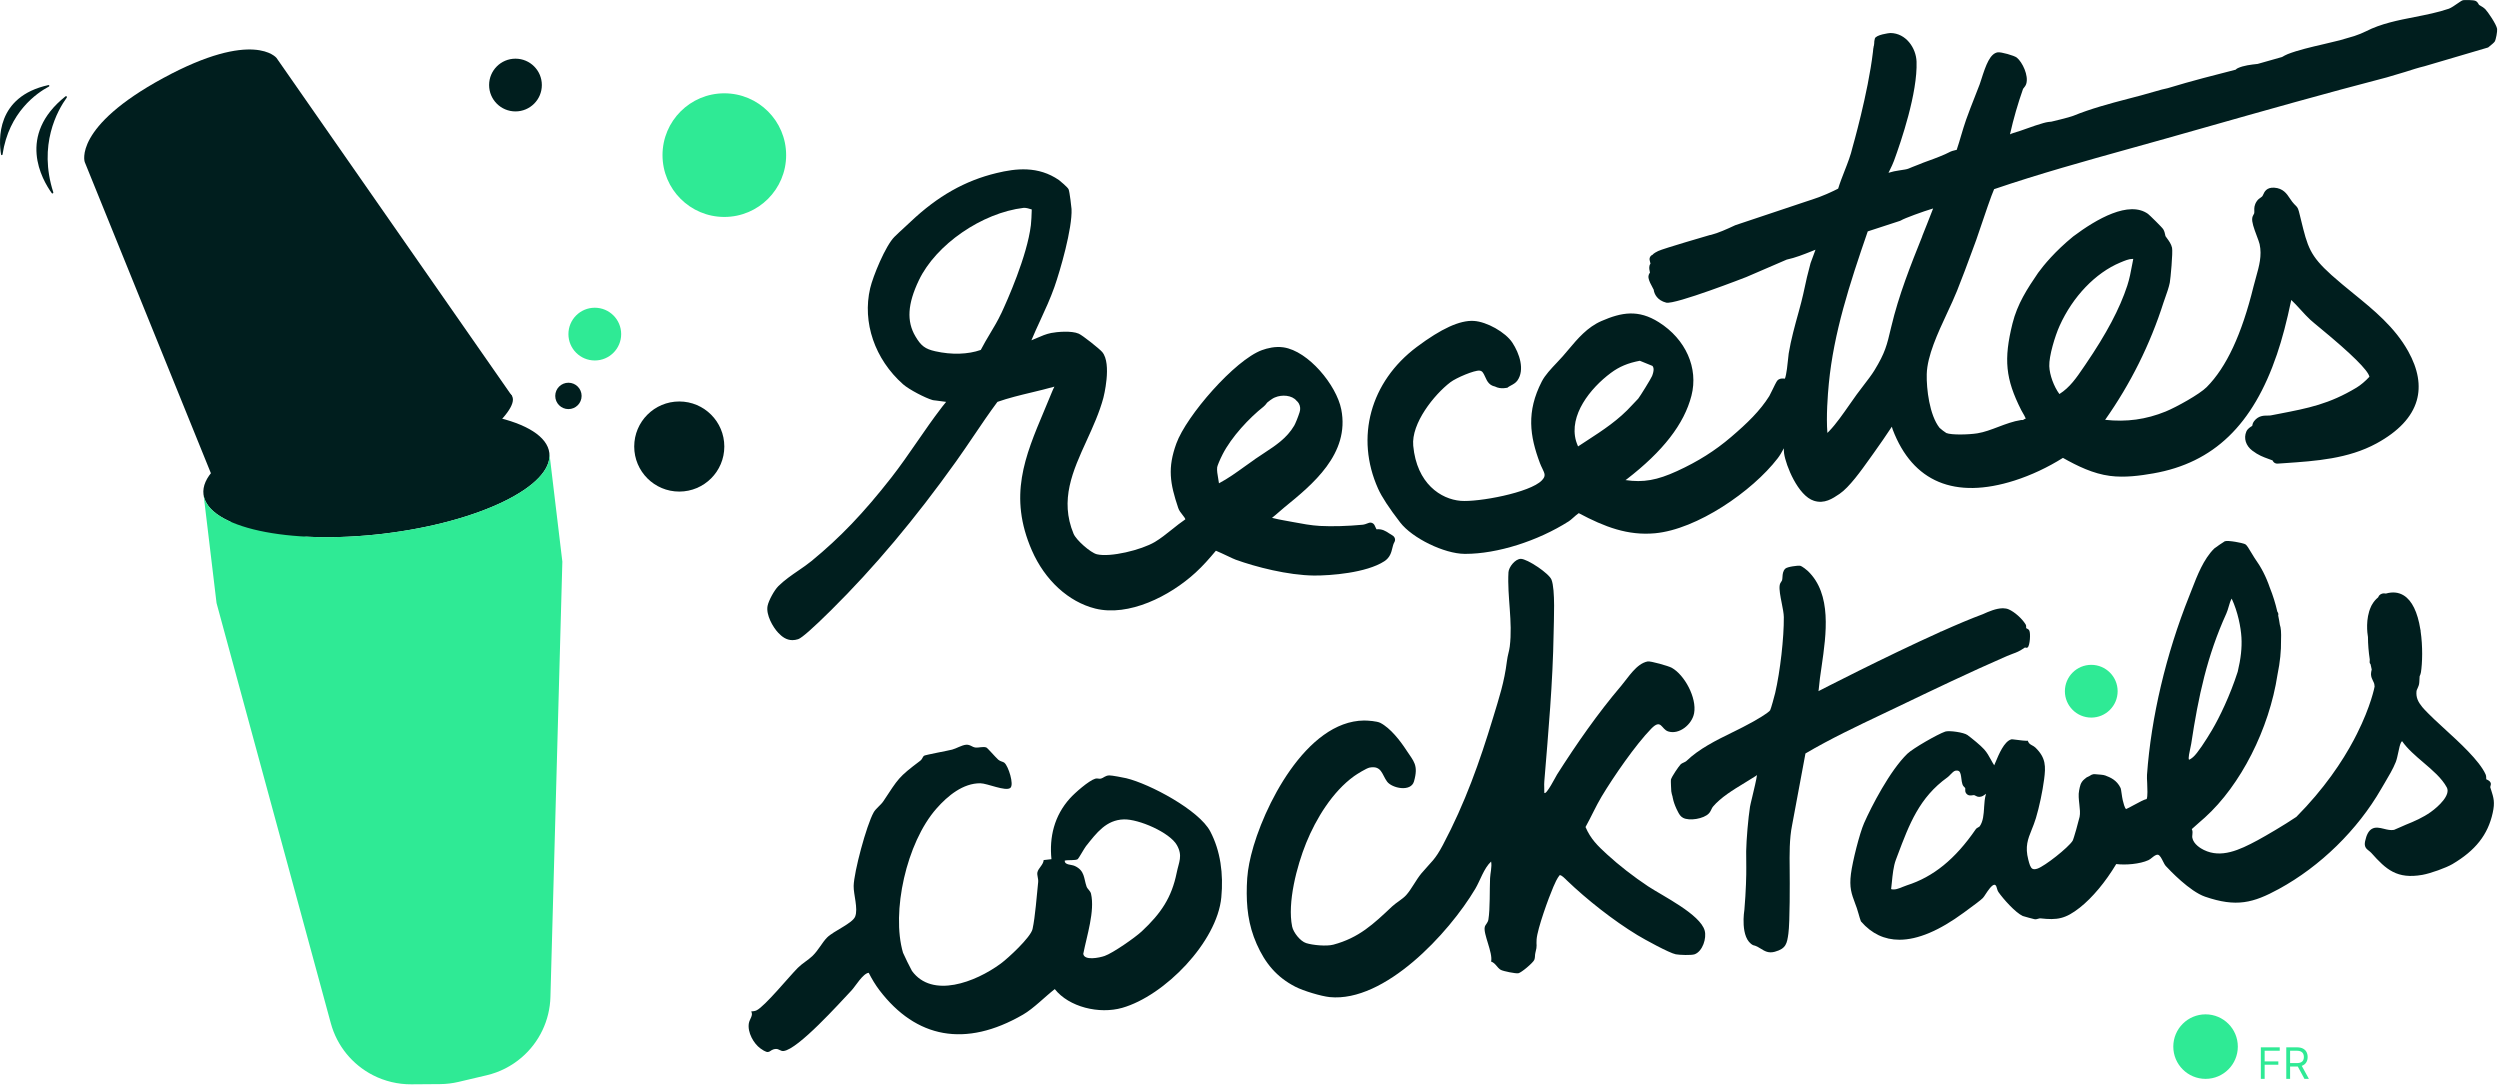 <?xml version="1.0" encoding="UTF-8"?>
<svg xmlns="http://www.w3.org/2000/svg" width="692" height="302" viewBox="0 0 692 302" fill="none">
  <path d="M385.471 148.229C385.091 148.019 384.771 147.809 384.471 147.609C383.541 146.989 382.571 146.359 381.001 146.509L380.501 145.429C380.211 144.799 379.481 144.499 378.841 144.749L378.731 144.789C378.191 144.999 377.631 145.209 377.151 145.249C373.151 145.629 368.751 145.759 365.381 145.579C362.911 145.449 360.271 144.949 357.941 144.509C356.961 144.319 356.021 144.139 355.161 143.999C354.441 143.879 353.191 143.619 352.091 143.339C352.791 142.799 353.441 142.229 354.081 141.669C354.561 141.239 355.051 140.819 355.551 140.409C363.211 134.179 373.701 125.649 371.261 113.319C369.931 106.599 362.141 97.159 355.281 96.15C353.021 95.809 350.791 96.379 349.331 96.909C341.831 99.62 328.381 115.099 325.611 122.769C323.171 129.509 323.811 133.719 326.141 140.629C326.381 141.339 326.851 141.929 327.311 142.509C327.721 143.029 328.071 143.489 328.101 143.749C326.821 144.619 325.581 145.609 324.371 146.579C322.831 147.809 321.241 149.079 319.661 150.019C315.921 152.239 307.301 154.329 303.601 153.419C301.861 152.989 297.881 149.489 297.161 147.739C293.281 138.389 296.931 130.389 300.801 121.919C302.531 118.119 304.321 114.199 305.421 110.099C305.441 110.009 307.841 100.729 305.101 97.449C304.351 96.549 299.681 92.84 298.591 92.359C296.611 91.48 292.531 91.859 290.971 92.169C289.561 92.449 288.271 93.01 287.031 93.549C286.511 93.779 286.001 93.999 285.491 94.199C286.281 92.299 287.141 90.419 287.991 88.589C289.351 85.639 290.751 82.589 291.861 79.449C293.451 74.929 296.851 63.209 296.601 57.859C296.591 57.55 296.091 53.089 295.781 52.389C295.501 51.769 293.161 49.88 293.141 49.859C287.351 45.859 281.151 46.62 275.851 47.9C267.121 49.999 259.571 54.269 252.081 61.349C251.521 61.879 250.911 62.439 250.291 63.009C249.361 63.869 248.391 64.749 247.601 65.54C245.081 68.029 241.631 76.499 240.861 79.79C238.651 89.24 242.141 99.43 249.971 106.369C251.621 107.829 256.161 110.179 258.111 110.729C258.271 110.779 258.431 110.799 259.101 110.869C260.311 111.009 261.221 111.129 261.891 111.239C261.511 111.669 261.171 112.119 260.851 112.529L260.571 112.899C258.241 115.929 256.031 119.129 253.891 122.229C251.591 125.559 249.211 129.009 246.691 132.229C238.981 142.069 232.591 148.749 224.631 155.289C223.511 156.209 222.281 157.049 220.981 157.939C219.071 159.249 217.091 160.609 215.431 162.259C214.311 163.379 212.761 166.229 212.461 167.719C211.981 170.169 213.941 173.609 215.421 175.159C216.411 176.199 217.631 177.189 219.341 177.189C219.821 177.189 220.351 177.109 220.921 176.929C221.911 176.619 224.981 173.919 230.051 168.899C241.991 157.079 253.291 143.619 264.611 127.769C266.281 125.439 267.911 123.019 269.491 120.689C271.611 117.549 273.801 114.319 276.091 111.239C279.131 110.169 282.371 109.389 285.501 108.639C287.591 108.139 289.741 107.619 291.861 107.019C291.601 107.539 291.351 108.059 291.151 108.579C290.441 110.339 289.721 112.059 289.011 113.729C283.681 126.389 279.071 137.329 285.621 152.349C289.211 160.589 295.771 166.599 303.161 168.449C312.381 170.739 323.761 165.089 330.951 158.479C333.001 156.599 334.671 154.689 336.561 152.439C337.401 152.779 338.841 153.459 339.711 153.869C340.891 154.429 341.641 154.779 342.061 154.929C347.531 156.909 356.491 159.239 363.741 159.309C368.271 159.339 378.171 158.589 383.161 155.369C384.771 154.329 385.121 152.879 385.401 151.709C385.551 151.109 385.681 150.549 385.971 150.059C386.151 149.749 386.201 149.379 386.101 149.039C386.001 148.699 385.771 148.409 385.461 148.229H385.471ZM277.121 86.779C276.241 88.669 275.141 90.519 274.071 92.299C273.191 93.769 272.291 95.29 271.481 96.859C267.961 98.109 263.401 98.249 258.891 97.23C256.081 96.6 254.951 95.749 253.391 93.109C250.911 88.93 251.211 84.12 254.361 77.54C259.071 67.689 271.811 58.899 283.371 57.529C283.421 57.529 283.471 57.529 283.531 57.529C284.021 57.529 284.871 57.719 285.591 57.98C285.591 59.179 285.431 61.649 285.351 62.299C284.311 70.909 278.791 83.219 277.131 86.79L277.121 86.779ZM347.381 127.109C346.421 127.769 345.481 128.449 344.531 129.129C342.251 130.769 339.911 132.459 337.411 133.779C337.351 133.339 337.271 132.899 337.201 132.469C337.001 131.329 336.811 130.259 336.911 129.349C336.961 128.929 337.651 127.269 338.371 125.849C340.871 120.899 345.881 115.609 349.741 112.569C350.121 112.269 350.371 111.939 350.571 111.669C350.631 111.589 350.701 111.489 350.761 111.429C350.761 111.429 352.131 110.269 352.931 109.999C354.821 109.179 357.641 109.359 358.901 110.949C358.901 110.949 359.221 111.179 359.521 111.689C359.941 112.419 359.991 113.299 359.731 114.099C359.301 115.459 358.541 117.319 358.231 117.829C356.191 121.279 353.201 123.239 349.751 125.509C348.971 126.019 348.181 126.539 347.381 127.089V127.109Z" fill="#001E1E"></path>
  <path d="M691.212 8.04C691.042 6.75 688.552 3.16 687.902 2.51C687.542 2.15 687.092 1.88 686.692 1.65C686.522 1.55 686.342 1.45 686.182 1.34C686.162 1.3 686.142 1.26 686.122 1.22C685.972 0.95 685.772 0.57 685.362 0.31C684.712 -0.1 681.952 0.01 681.782 0.05C681.412 0.15 681.072 0.39 680.332 0.9C679.602 1.41 678.492 2.18 677.852 2.41C674.832 3.44 671.542 4.09 668.372 4.71C663.782 5.61 659.042 6.54 654.932 8.65C653.972 9.14 652.852 9.58 651.662 9.98C651.312 10.08 649.822 10.52 647.682 11.14C646.192 11.52 644.642 11.88 643.122 12.24C639.662 13.04 636.092 13.87 633.262 14.97C632.692 15.19 632.182 15.49 631.672 15.78C628.942 16.56 626.532 17.25 624.932 17.69C623.032 17.9 621.062 18.12 619.442 18.85C619.182 18.97 618.982 19.13 618.832 19.29C613.242 20.72 606.702 22.37 600.012 24.41C598.972 24.62 597.862 24.91 596.282 25.38C593.912 26.09 591.492 26.72 588.932 27.38C583.852 28.7 578.632 30.12 573.902 32.05C572.782 32.51 567.842 33.67 567.842 33.67C567.352 33.71 566.682 33.76 565.612 34.06C564.132 34.47 562.672 34.99 561.262 35.49C559.972 35.95 558.642 36.43 557.282 36.82C556.962 36.91 556.652 37.05 556.362 37.19C557.342 32.83 558.542 28.7 559.982 24.6C560.032 24.51 560.112 24.42 560.192 24.33C560.422 24.05 560.712 23.69 560.862 23.21C561.582 20.93 559.792 17.18 558.242 15.94C557.532 15.37 553.852 14.35 552.992 14.48C550.862 14.8 549.712 17.93 548.422 21.99C548.242 22.55 548.092 23.03 547.972 23.35C547.522 24.54 547.042 25.75 546.562 26.97C545.772 28.99 544.942 31.09 544.212 33.16C543.702 34.6 543.262 36.1 542.832 37.54C542.452 38.85 542.052 40.19 541.612 41.48C541.492 41.51 541.362 41.54 541.212 41.57C540.712 41.68 540.102 41.83 539.432 42.2C538.492 42.73 535.542 43.9 533.472 44.62C532.102 45.09 530.612 45.78 529.382 46.21C529.332 46.24 528.362 46.63 528.272 46.67C527.782 46.88 526.992 46.97 525.782 47.16C525.242 47.25 524.732 47.33 524.282 47.42C524.212 47.44 524.012 47.49 523.742 47.56C523.362 47.67 523.022 47.76 522.732 47.83C522.852 47.58 522.972 47.33 523.102 47.08C523.522 46.23 523.942 45.35 524.242 44.54C526.222 39.16 530.802 25.72 530.502 17.06C530.372 13.28 527.572 9.18 523.262 9.14C522.882 9.14 519.262 9.63 518.962 10.67C518.812 11.18 518.782 11.58 518.772 12.09C518.772 12.25 518.672 12.71 518.682 12.73C518.552 12.91 518.642 13.1 518.532 13.4C518.502 13.74 518.462 14.08 518.422 14.45C517.072 25.82 512.782 40.77 512.782 40.77C512.282 42.95 511.452 45.08 510.582 47.3C509.962 48.89 509.312 50.54 508.802 52.21C508.802 52.21 508.342 52.45 507.572 52.82C507.252 52.98 506.932 53.13 506.602 53.27C506.302 53.41 505.972 53.56 505.622 53.71C505.542 53.74 505.462 53.78 505.382 53.81C504.222 54.31 502.862 54.84 501.462 55.28C501.372 55.31 501.262 55.34 501.142 55.38C500.652 55.55 500.152 55.71 499.662 55.87C495.912 57.11 487.892 59.8 480.322 62.34C477.992 63.43 475.642 64.49 473.552 65.03C473.472 65.05 473.382 65.05 473.302 65.06C473.252 65.07 473.212 65.08 473.162 65.1C473.162 65.1 460.402 68.8 458.992 69.48C457.582 70.16 457.462 70.5 457.462 70.5C457.212 70.59 457.002 70.75 456.842 70.97C456.622 71.28 456.542 71.67 456.632 72.04L456.852 72.99C456.712 73.15 456.622 73.35 456.572 73.57C456.432 74.24 456.572 74.83 456.672 75.27C456.682 75.33 456.702 75.4 456.712 75.46C456.482 75.76 456.202 76.26 456.302 76.91C456.442 77.76 456.962 78.76 457.532 79.79C457.612 79.94 457.692 80.07 457.742 80.18C457.892 81.43 458.782 83.15 461.202 83.77C463.622 84.39 483.362 76.69 483.362 76.69L494.562 71.86C496.942 71.35 499.222 70.44 501.432 69.56C501.802 69.41 502.162 69.27 502.532 69.12L501.162 72.84C501.132 72.93 500.182 76.65 500.162 76.74C499.272 80.76 499.022 82.19 497.902 86.23C496.842 90.05 495.742 94 495.112 97.84C495.062 98.15 495.002 98.7 494.942 99.37C494.832 100.5 494.512 103.74 494.062 104.81C494.042 104.81 494.032 104.81 494.012 104.81C493.542 104.76 492.902 104.69 492.322 105.04C491.892 105.3 491.752 105.56 490.652 107.82C490.322 108.49 489.872 109.42 489.742 109.63C487.172 113.73 483.662 117.12 479.172 120.96C474.742 124.75 469.992 127.75 464.202 130.4C458.732 132.91 454.882 133.62 449.932 132.89C450.052 132.82 450.142 132.76 450.222 132.7C460.302 124.94 466.182 117.37 468.192 109.53C470.162 101.87 466.622 93.89 459.162 89.19C453.502 85.62 448.892 86.42 443.282 88.86C439.382 90.56 436.712 93.72 434.132 96.79C433.602 97.41 433.082 98.04 432.562 98.63C432.072 99.18 431.522 99.76 430.962 100.36C429.352 102.06 427.682 103.82 426.772 105.59C422.452 113.98 423.442 120.69 426.252 128.19C426.452 128.73 426.692 129.22 426.902 129.65C427.642 131.19 427.922 131.77 426.782 132.97C423.532 136.38 409.142 139.04 404.292 138.63C398.862 138.17 392.162 133.9 391.182 123.38C390.602 117.19 396.972 109.23 401.462 105.81C403.102 104.56 408.122 102.45 409.522 102.59C410.282 102.66 410.552 103.12 411.092 104.31C411.372 104.94 411.662 105.59 412.162 106.11C412.722 106.7 413.362 106.88 413.792 106.98C415.422 107.85 417.322 107.29 417.322 107.29C417.412 107.14 417.922 106.87 418.212 106.71C418.832 106.38 419.542 106 420.012 105.34C422.122 102.37 420.582 97.83 418.622 94.85C416.722 91.96 411.532 89.04 407.942 88.83C404.092 88.6 398.942 90.96 392.172 96.03C379.302 105.67 375.092 121.06 381.452 135.26C382.462 137.52 384.522 140.67 387.582 144.63C390.932 148.97 399.752 153.27 405.392 153.31C405.472 153.31 405.552 153.31 405.642 153.31C414.422 153.31 425.622 149.78 434.252 144.29C434.612 144.06 435.022 143.69 435.502 143.27C435.872 142.94 436.562 142.32 437.002 142.04C444.212 145.89 450.602 148.29 458.092 147.61C469.692 146.55 485.022 136.02 492.072 126.85C492.642 126.11 493.222 125.13 493.772 124.09C493.772 124.59 493.772 125.08 493.842 125.53C494.312 128.82 497.692 137.25 502.112 138.62C505.012 139.53 507.222 138.03 509.192 136.7C511.882 134.88 515.172 130.27 517.572 126.9C517.942 126.38 518.292 125.89 518.602 125.46C520.352 123.05 522.032 120.55 523.662 118.11C523.722 118.37 523.802 118.64 523.902 118.9C529.422 133.41 541.092 138.29 557.632 133.01C562.192 131.55 566.812 129.39 571.022 126.74C575.042 129.01 579.392 131.13 584.052 131.73C588.122 132.26 592.412 131.67 596.062 131.03C612.732 128.1 623.602 117.64 630.252 98.1C631.702 93.85 632.972 89.02 634.222 83.03C635.022 83.77 635.962 84.8 636.822 85.74C637.782 86.79 638.692 87.78 639.492 88.51C640.102 89.06 641.092 89.88 642.352 90.92C650.912 97.98 655.452 102.47 655.862 104.28C654.772 105.47 653.442 106.6 652.292 107.29C644.702 111.86 638.942 112.97 630.952 114.52L628.562 114.98C628.312 115.03 627.992 115.03 627.652 115.03C626.632 115.03 625.122 115.03 623.942 116.57C623.562 117.07 623.462 117.56 623.412 117.89C622.892 118.2 622.122 118.66 621.782 119.47C621.002 121.31 621.642 123.37 623.422 124.72C625.132 126.02 626.472 126.5 627.882 127.01C628.252 127.14 628.632 127.28 629.042 127.44C629.442 128.33 630.212 128.35 630.442 128.33L632.392 128.2C641.052 127.61 649.992 127 657.832 122.73C663.882 119.43 667.622 115.45 668.942 110.9C670.142 106.77 669.342 102.16 666.582 97.22C662.852 90.53 657.022 85.79 651.392 81.21C649.382 79.57 647.302 77.88 645.362 76.14C639.332 70.7 638.762 68.4 636.902 60.81L636.612 59.63C636.162 57.79 636.092 57.51 635.392 56.85C635.202 56.67 634.942 56.42 634.472 55.83C634.232 55.52 634.022 55.2 633.812 54.89C632.992 53.65 631.972 52.1 629.482 51.95C627.382 51.83 626.792 53.11 626.482 53.81C626.372 54.04 626.282 54.25 626.152 54.39C626.072 54.48 625.932 54.58 625.762 54.69C625.432 54.91 625.032 55.18 624.702 55.66C623.942 56.77 623.972 57.61 623.992 58.28C623.992 58.54 624.012 58.77 623.972 59.02C623.962 59.08 623.872 59.24 623.812 59.35C623.662 59.61 623.482 59.94 623.422 60.36C623.272 61.45 623.832 63.05 624.702 65.37C625.032 66.24 625.362 67.13 625.462 67.59C626.152 70.75 625.322 73.68 624.452 76.79C624.222 77.62 623.982 78.46 623.772 79.31C620.522 92.54 616.282 101.64 610.812 107.15C608.882 109.1 602.452 112.68 599.452 113.91C594.032 116.11 588.652 116.86 582.702 116.21C589.712 106.27 595.152 95.36 598.862 83.73C598.982 83.35 599.152 82.88 599.332 82.38C599.782 81.12 600.342 79.54 600.602 78.22C600.792 77.23 601.492 69.86 601.222 68.58C601.002 67.55 600.362 66.69 599.852 65.99C599.652 65.73 599.472 65.48 599.402 65.36C599.372 65.27 599.352 65.16 599.332 65.04C599.242 64.62 599.132 64.03 598.782 63.45C598.492 62.95 594.892 59.43 594.562 59.2C589.312 55.47 580.412 60.54 573.862 65.45C568.832 69.57 565.702 73.38 564.142 75.53C561.162 79.9 558.402 84.11 557.052 89.56C554.592 99.51 555.122 104.87 559.452 113.47C559.552 113.67 559.712 113.94 559.882 114.24C560.102 114.61 560.542 115.36 560.732 115.86C560.552 115.93 560.342 116.01 560.142 116.14C560.072 116.18 560.012 116.23 559.962 116.27C559.792 116.25 559.602 116.24 559.402 116.27C557.262 116.6 555.162 117.39 553.132 118.16C551.132 118.92 549.252 119.63 547.352 119.94C544.972 120.32 540.182 120.45 538.742 119.86C538.432 119.7 537.142 118.72 536.872 118.43C534.082 114.93 533.222 107.63 533.322 103.57C533.452 98.47 536.382 92.21 538.952 86.68C539.972 84.5 540.922 82.45 541.702 80.51C543.152 76.91 544.542 73.14 545.882 69.5L547.022 66.41C547.212 65.9 547.652 64.6 548.192 62.98C549.212 59.95 551.262 53.89 551.972 52.36C564.362 48.14 577.132 44.59 589.482 41.15C592.792 40.23 596.112 39.3 599.442 38.37C602.902 37.39 606.362 36.41 609.822 35.43C626.422 30.72 643.582 25.86 660.622 21.43C660.622 21.43 662.652 20.83 665.612 19.95C665.682 19.93 665.742 19.91 665.812 19.89C667.612 19.31 669.452 18.72 671.102 18.33C678.182 16.23 686.612 13.74 688.712 13.14C689.602 12.44 690.372 11.78 690.542 11.5C690.892 10.92 691.282 8.68 691.202 8.05L691.212 8.04ZM436.802 123.56C436.582 123.05 436.362 122.46 436.242 122.05C434.232 114.95 440.172 107.48 445.862 103.24C448.192 101.5 450.612 100.48 453.902 99.86L457.392 101.28C457.752 101.72 457.922 102.43 457.302 104.07C457.012 104.79 453.972 109.72 453.462 110.34L451.822 112.07C448.082 116.22 443.752 119.05 439.162 122.03C438.382 122.54 437.602 123.04 436.822 123.56H436.802ZM570.092 90.2C573.742 82.09 580.022 75.54 586.882 72.67L587.032 72.61C588.102 72.16 589.272 71.67 590.242 71.67C590.322 71.67 590.402 71.67 590.482 71.68C590.382 72.19 590.292 72.7 590.192 73.2C589.812 75.24 589.452 77.16 588.832 79.06C586.742 85.44 583.082 92.36 577.302 100.84L576.782 101.6C574.812 104.5 572.942 107.26 570.042 109.07C568.532 107.04 567.322 103.8 567.242 101.35C567.142 98.57 568.832 92.98 570.092 90.2ZM532.082 65.4C528.882 73.4 525.572 81.68 523.492 90.49L523.432 90.73C522.282 95.63 521.802 97.65 518.862 102.48C518.132 103.69 516.902 105.29 515.712 106.84C515.102 107.64 514.502 108.43 513.952 109.17C513.312 110.05 512.632 111.03 511.922 112.04C510.182 114.53 508.222 117.35 506.412 119.23L506.342 119.31C506.232 119.43 506.032 119.63 505.822 119.83C505.462 115.28 505.912 109.37 506.222 106.14C507.582 92.19 511.892 78.81 516.992 64.05L525.942 61.13C526.052 61.09 526.172 61.04 526.272 60.97C527.032 60.47 532.252 58.54 535.092 57.7C534.102 60.29 533.062 62.88 532.062 65.39L532.082 65.4Z" fill="#001E1E"></path>
  <path d="M625.799 298.629V289.902H631.032V290.839H626.856V293.788H630.64V294.725H626.856V298.629H625.799ZM632.842 298.629V289.902H635.791C636.473 289.902 637.032 290.018 637.47 290.251C637.907 290.481 638.231 290.798 638.441 291.201C638.652 291.605 638.757 292.064 638.757 292.578C638.757 293.092 638.652 293.548 638.441 293.946C638.231 294.343 637.909 294.656 637.474 294.883C637.039 295.108 636.484 295.22 635.808 295.22H633.422V294.265H635.774C636.24 294.265 636.615 294.197 636.899 294.061C637.186 293.924 637.393 293.731 637.521 293.481C637.652 293.228 637.717 292.927 637.717 292.578C637.717 292.228 637.652 291.923 637.521 291.662C637.39 291.4 637.181 291.199 636.895 291.056C636.608 290.912 636.228 290.839 635.757 290.839H633.899V298.629H632.842ZM636.95 294.708L639.098 298.629H637.87L635.757 294.708H636.95Z" fill="#2FEA95"></path>
  <path d="M610.5 298.63C615.432 298.63 619.43 294.631 619.43 289.7C619.43 284.768 615.432 280.77 610.5 280.77C605.568 280.77 601.57 284.768 601.57 289.7C601.57 294.631 605.568 298.63 610.5 298.63Z" fill="#2FEA95"></path>
  <path d="M485.351 261.64C486.191 261.84 486.821 262.24 487.431 262.62C488.461 263.26 489.521 263.93 491.281 263.44C494.431 262.57 494.641 261.11 495.021 258.45C495.461 255.39 495.421 244.12 495.381 240.56C495.331 236.43 495.291 232.16 496.051 228.42L499.751 208.56C506.651 204.5 513.961 201.03 521.041 197.67C522.541 196.96 524.041 196.25 525.531 195.53C534.761 191.1 545.221 186.08 555.551 181.58C556.231 181.29 556.731 181.1 557.181 180.94C558.161 180.59 558.931 180.31 560.501 179.23C560.531 179.23 560.661 179.26 560.711 179.27C560.831 179.31 561.071 179.37 561.271 179.19C561.891 178.67 562.111 175.27 561.701 174.52C561.551 174.24 561.281 174.09 561.061 173.98C560.981 173.94 560.841 173.86 560.841 173.91C560.841 173.86 560.841 173.8 560.841 173.73C560.851 173.47 560.871 173.12 560.671 172.8C559.671 171.19 557.631 169.38 556.031 168.68C555.551 168.47 555.021 168.38 554.461 168.37C554.411 168.37 554.351 168.37 554.291 168.37C552.551 168.4 550.551 169.23 548.841 170.01C545.601 171.21 541.621 172.89 537.381 174.79C537.271 174.79 537.191 174.81 537.101 174.86C537.061 174.88 537.031 174.93 536.991 174.96C521.761 181.8 503.351 191.31 503.351 191.31C503.351 191.24 503.371 191.16 503.381 191.1C503.401 191 503.411 190.91 503.421 190.82C503.581 188.86 503.891 186.7 504.231 184.41C505.511 175.52 507.111 164.45 500.401 158.04C500.231 157.88 498.861 156.7 498.221 156.59C497.741 156.51 494.721 156.85 494.161 157.41C493.491 158.08 493.441 158.93 493.391 159.68C493.371 160.02 493.351 160.33 493.281 160.62C493.251 160.72 493.181 160.83 493.081 160.97C492.911 161.21 492.681 161.53 492.611 162.03C492.441 163.19 492.801 165.01 493.181 166.94C493.461 168.35 493.751 169.82 493.761 170.8C493.821 176.46 492.751 185.88 491.371 191.81C491.151 192.75 490.211 196.16 489.981 196.59C489.861 196.81 489.161 197.55 485.271 199.75C483.441 200.79 481.441 201.77 479.521 202.72C475.001 204.94 470.331 207.24 466.791 210.65C466.631 210.81 466.351 210.93 466.091 211.05C465.761 211.2 465.411 211.36 465.161 211.62C464.641 212.17 462.681 215.02 462.511 215.82C462.451 216.1 462.591 218.89 462.611 219.03C462.671 219.55 462.821 220.03 462.961 220.5C462.961 220.5 463.151 222.28 464.521 224.83C464.811 225.37 465.151 225.99 465.861 226.37C467.621 227.32 471.641 226.64 473.021 225.15C473.351 224.8 473.551 224.38 473.721 224.02C473.861 223.74 473.981 223.47 474.151 223.28C476.321 220.71 479.711 218.65 483.001 216.65C484.031 216.02 485.041 215.41 485.981 214.8C486.061 214.75 486.151 214.68 486.231 214.61C486.261 214.59 486.291 214.56 486.331 214.53C486.221 215.59 485.461 218.76 485.031 220.55C484.711 221.87 484.461 222.91 484.401 223.3C483.901 226.51 483.401 232.38 483.341 235.61C483.321 236.62 483.361 239.36 483.371 240.09C483.401 242.01 483.281 246.8 482.851 251.79C482.851 251.79 481.491 259.81 485.331 261.66L485.351 261.64Z" fill="#001E1E"></path>
  <path d="M689.501 218.54L689.311 217.93C689.291 217.86 689.341 217.66 689.381 217.53C689.451 217.27 689.531 216.97 689.411 216.67C689.211 216.16 688.621 215.9 688.231 215.72C688.221 215.72 688.201 215.71 688.191 215.7C688.191 215.66 688.191 215.62 688.191 215.58C688.191 215.24 688.201 214.77 688.001 214.32C686.291 210.54 680.741 205.48 676.691 201.78C675.611 200.79 674.621 199.89 673.821 199.12C672.981 198.31 671.221 196.62 670.491 195.72C669.361 194.33 668.701 193.1 668.891 191.28C668.911 191.1 669.021 190.86 669.151 190.59C669.361 190.13 669.631 189.57 669.661 188.84C669.681 188.31 669.711 187.76 669.751 187.2C669.931 186.82 670.061 186.44 670.121 186.06C670.511 183.57 670.651 178.94 670.021 174.69V174.51C670.001 174.45 669.981 174.32 669.951 174.19C669.181 169.4 667.641 166.25 665.381 164.83C663.961 163.94 662.291 163.76 660.411 164.3C659.631 164.13 658.991 164.33 658.521 164.87C658.461 164.94 658.401 165.04 658.251 165.37C657.621 165.87 657.071 166.51 656.641 167.26C656.491 167.48 656.371 167.72 656.271 167.96C654.751 171.26 655.261 175.27 655.451 176.33C655.461 178.36 655.631 180.45 655.951 182.54C655.901 183.15 655.901 183.26 655.911 183.36C655.941 183.56 656.051 183.73 656.171 183.86C656.261 184.35 656.371 184.83 656.491 185.32C656.381 185.76 656.281 186.25 656.291 186.65C656.321 187.41 656.601 187.98 656.851 188.48C657.001 188.79 657.141 189.05 657.201 189.32C657.251 189.55 657.281 189.79 657.291 190.04C657.281 190.11 656.311 195.35 652.401 203.13C652.111 203.68 651.841 204.2 651.611 204.66C651.611 204.68 651.601 204.69 651.591 204.71C648.331 210.86 643.301 218.37 635.631 226.11C632.311 228.36 627.081 231.41 624.911 232.58C619.801 235.34 614.811 237.61 610.031 235.27C609.181 234.86 607.171 233.69 606.831 231.89C606.781 231.63 606.811 231.35 606.851 231.05C606.901 230.59 606.971 230.04 606.691 229.49C607.371 228.85 608.081 228.24 608.771 227.64C609.291 227.19 609.801 226.75 610.311 226.29C620.221 217.34 628.111 201.8 630.411 186.74C631.121 183.29 631.441 180.16 631.391 177.21C631.471 175.11 631.361 173.71 631.061 172.94C630.941 172.12 630.791 171.25 630.601 170.35C630.631 170.22 630.661 170.07 630.641 169.92C630.621 169.71 630.511 169.52 630.361 169.29C629.831 166.98 629.131 164.75 628.301 162.7C627.211 159.54 625.931 157.06 624.031 154.4C623.841 154.14 623.551 153.64 623.241 153.11C622.441 151.75 621.921 150.9 621.521 150.66C620.941 150.31 616.651 149.47 615.811 149.83C615.581 149.93 613.081 151.65 612.901 151.83C609.941 154.76 608.201 159.27 606.661 163.25C606.421 163.88 606.181 164.48 605.951 165.06C599.561 181.05 595.421 198.59 594.291 214.47C594.251 215 594.291 215.82 594.341 216.76C594.401 218.09 594.511 220.5 594.201 221.17C593.481 221.32 592.251 221.97 590.561 222.89C589.791 223.31 588.851 223.82 588.491 223.95C588.091 223.62 587.751 222.24 587.571 221.48C587.351 220.58 587.141 218.46 586.991 218.14C585.911 215.88 584.091 215.18 582.751 214.66C582.171 214.43 580.881 214.39 580.301 214.33C579.631 214.26 579.241 214.17 578.281 214.85L577.601 215.17L577.021 215.63C575.821 216.59 575.731 217.71 575.501 218.8C575.261 219.95 575.421 221.31 575.561 222.62C575.701 223.86 575.841 225.14 575.631 226.11C575.401 227.18 574.001 232.23 573.701 232.73C572.481 234.64 566.011 239.75 563.951 240.44C563.351 240.64 562.901 240.65 562.591 240.48C562.001 240.16 561.731 239.12 561.431 237.96C560.491 234.34 561.311 232.28 562.361 229.68C562.761 228.69 563.171 227.67 563.541 226.45C564.461 223.41 565.371 219.1 565.811 215.73C566.271 212.17 566.341 209.79 563.411 206.94C563.151 206.68 562.831 206.51 562.531 206.34C562.051 206.08 561.641 205.85 561.421 205.34L561.271 205.01L560.911 205.05C560.601 205.08 559.311 204.92 558.451 204.81C557.011 204.63 556.851 204.61 556.681 204.67C554.731 205.29 553.311 208.69 552.281 211.17C552.181 211.41 552.091 211.63 552.001 211.84C551.661 211.33 551.371 210.8 551.071 210.25C550.551 209.3 550.011 208.31 549.211 207.42C548.181 206.27 545.891 204.43 544.611 203.47C543.591 202.71 539.491 202.15 538.451 202.5C536.361 203.21 529.521 207.13 527.951 208.64C523.121 213.31 518.011 223.24 515.981 227.83C514.721 230.69 512.761 238.52 512.341 241.88C511.861 245.67 512.481 247.34 513.511 250.11C513.661 250.5 513.811 250.92 513.971 251.37C514.141 251.85 514.301 252.41 514.461 252.98C514.651 253.65 514.841 254.34 515.071 254.95L515.161 255.1C518.081 258.45 521.621 260.12 525.761 260.12C530.821 260.12 536.771 257.62 543.561 252.63L544.011 252.3C546.231 250.68 548.361 249.1 548.851 248.57C549.071 248.34 549.321 247.96 549.631 247.48C550.251 246.54 551.301 244.96 552.021 244.9C552.111 244.9 552.261 244.9 552.451 245.12C552.571 245.26 552.651 245.53 552.731 245.83C552.831 246.2 552.951 246.61 553.211 246.98C554.501 248.82 557.841 252.6 559.901 253.55C560.131 253.66 562.971 254.4 563.131 254.43C563.501 254.51 563.851 254.4 564.161 254.31C564.391 254.24 564.611 254.18 564.771 254.2C569.461 254.72 571.691 254.37 575.681 251.24C579.151 248.51 582.811 244.12 585.771 239.17C588.371 239.49 592.301 239.18 594.681 238.09C595.021 237.94 595.331 237.68 595.671 237.41C596.211 236.98 596.761 236.53 597.301 236.59C597.841 236.65 598.351 237.67 598.721 238.42C598.981 238.93 599.221 239.42 599.501 239.72C600.571 240.88 606.121 246.74 610.361 248.2C619.031 251.18 623.671 249.95 630.791 246.07C642.251 239.82 652.581 229.72 659.111 218.37C659.411 217.85 659.741 217.3 660.071 216.74C661.161 214.9 662.401 212.82 663.141 210.95C663.431 210.22 663.641 209.21 663.851 208.23C664.071 207.18 664.301 206.09 664.581 205.57C664.711 205.34 664.791 205.22 664.901 205.16C666.421 207.33 668.651 209.23 670.811 211.07C673.311 213.2 675.891 215.39 677.271 217.95C678.401 220.04 675.011 223.22 672.831 224.77C670.681 226.3 668.231 227.37 665.921 228.29C665.621 228.41 665.081 228.65 664.511 228.91C663.851 229.21 662.841 229.66 662.661 229.71C661.741 229.88 660.801 229.65 659.881 229.42C658.711 229.13 657.501 228.83 656.471 229.47C655.621 230 655.041 231.08 654.661 232.85C654.321 234.41 655.021 234.96 655.701 235.49C655.941 235.68 656.181 235.87 656.411 236.12C660.491 240.7 663.481 243.4 670.521 242.16C672.771 241.76 677.041 240.23 678.831 239.18C685.221 235.41 688.661 231.04 689.981 225C690.631 222.05 690.251 220.88 689.511 218.55L689.501 218.54ZM549.201 223.56C549.071 225.49 548.951 227.32 548.001 228.7C547.921 228.82 547.761 228.9 547.581 229C547.341 229.13 547.061 229.28 546.871 229.56C541.211 237.8 535.151 242.72 527.821 245.06C527.421 245.19 527.011 245.35 526.601 245.52C525.511 245.97 524.471 246.39 523.461 246.11C523.531 245.52 523.591 244.9 523.661 244.26C523.871 242.16 524.101 239.79 524.771 238.01L525.271 236.68C528.491 228.12 531.271 220.74 539.061 215.16C539.341 214.96 539.601 214.69 539.881 214.39C540.341 213.91 540.861 213.37 541.341 213.31C541.751 213.26 542.051 213.31 542.261 213.47C542.701 213.81 542.801 214.68 542.911 215.52C542.971 216.04 543.041 216.57 543.191 217.04C543.331 217.5 543.601 217.76 543.801 217.95C543.871 218.02 543.961 218.11 543.981 218.15C544.001 218.2 543.991 218.37 543.981 218.48C543.971 218.78 543.951 219.14 544.161 219.49C544.691 220.33 545.511 220.21 545.991 220.13C546.181 220.1 546.361 220.07 546.481 220.1C546.571 220.12 546.681 220.17 546.801 220.25C547.061 220.4 547.441 220.6 547.941 220.57C548.621 220.54 549.071 220.2 549.431 219.93C549.561 219.83 549.651 219.76 549.731 219.72C549.361 220.92 549.271 222.25 549.191 223.55L549.201 223.56ZM606.281 207.1C606.391 206.62 606.481 206.19 606.531 205.86C608.521 192.7 610.931 181.53 616.251 169.82C616.511 169.25 616.711 168.57 616.901 167.91C617.121 167.17 617.341 166.4 617.641 165.85C617.671 165.8 617.701 165.74 617.731 165.69C619.461 169.41 620.261 173.62 620.431 176.43C620.601 179.28 620.271 182.31 619.401 185.93C617.271 192.57 614.321 198.63 612.271 202.1C610.531 205.04 608.241 208.55 607.041 209.57C606.231 210.26 605.921 210.28 605.921 210.29C605.641 209.94 606.091 207.95 606.281 207.1Z" fill="#001E1E"></path>
  <path d="M106.181 147.739C132.618 144.577 153.159 134.572 152.062 125.392C150.964 116.212 128.642 111.334 102.205 114.496C75.768 117.658 55.226 127.662 56.324 136.842C57.422 146.022 79.743 150.901 106.181 147.739Z" fill="#001E1E"></path>
  <path d="M108.155 137.708C128.988 126.411 144.03 113.848 141.752 109.649C139.475 105.449 120.741 111.203 99.908 122.5C79.076 133.797 64.034 146.359 66.311 150.559C68.588 154.759 87.323 149.005 108.155 137.708Z" fill="#001E1E"></path>
  <path d="M141.751 109.659L76.531 16.029C76.531 16.029 70.191 8.049 45.201 21.599C20.211 35.15 23.441 44.819 23.441 44.819L66.311 150.559" fill="#001E1E"></path>
  <path d="M106.19 147.729C79.76 150.889 57.44 146.009 56.34 136.829L59.94 166.929L91.57 283.229C93.26 289.459 97.5 294.679 103.25 297.619C106.53 299.299 110.17 300.159 113.86 300.139L121.84 300.079C123.55 300.069 125.26 299.859 126.92 299.469L134.69 297.639C138.28 296.799 141.61 295.099 144.41 292.689C149.3 288.479 152.19 282.399 152.36 275.949L155.66 155.469L152.06 125.369C153.16 134.549 132.62 144.559 106.19 147.719V147.729Z" fill="#2FEA95"></path>
  <path d="M200.493 60.05C209.942 60.05 217.603 52.39 217.603 42.94C217.603 33.49 209.942 25.83 200.493 25.83C191.043 25.83 183.383 33.49 183.383 42.94C183.383 52.39 191.043 60.05 200.493 60.05Z" fill="#2FEA95"></path>
  <path d="M188.021 136.069C194.908 136.069 200.491 130.486 200.491 123.599C200.491 116.712 194.908 111.129 188.021 111.129C181.134 111.129 175.551 116.712 175.551 123.599C175.551 130.486 181.134 136.069 188.021 136.069Z" fill="#001E1E"></path>
  <path d="M142.683 30.84C146.714 30.84 149.983 27.572 149.983 23.54C149.983 19.509 146.714 16.24 142.683 16.24C138.651 16.24 135.383 19.509 135.383 23.54C135.383 27.572 138.651 30.84 142.683 30.84Z" fill="#001E1E"></path>
  <path d="M578.862 198.629C582.894 198.629 586.162 195.361 586.162 191.329C586.162 187.298 582.894 184.029 578.862 184.029C574.831 184.029 571.562 187.298 571.562 191.329C571.562 195.361 574.831 198.629 578.862 198.629Z" fill="#2FEA95"></path>
  <path d="M164.64 99.78C168.672 99.78 171.94 96.511 171.94 92.48C171.94 88.448 168.672 85.18 164.64 85.18C160.608 85.18 157.34 88.448 157.34 92.48C157.34 96.511 160.608 99.78 164.64 99.78Z" fill="#2FEA95"></path>
  <path d="M157.341 113.239C159.357 113.239 160.991 111.605 160.991 109.589C160.991 107.574 159.357 105.939 157.341 105.939C155.326 105.939 153.691 107.574 153.691 109.589C153.691 111.605 155.326 113.239 157.341 113.239Z" fill="#001E1E"></path>
  <path d="M14.321 53.451C11.611 49.681 4.601 37.471 18.121 26.671C18.341 26.491 18.651 26.771 18.481 27.011C15.911 30.561 10.531 40.101 14.751 53.231C14.841 53.501 14.481 53.681 14.321 53.461V53.451Z" fill="#001E1E"></path>
  <path d="M0.292 42.77C-0.368 38.83 -1.138 26.74 13.402 23.55C13.642 23.5 13.772 23.83 13.552 23.95C10.222 25.72 2.442 31.03 0.702 42.76C0.662 43 0.322 43.01 0.282 42.77H0.292Z" fill="#001E1E"></path>
  <path d="M427.462 219.469C428.012 220.159 430.672 214.879 430.982 214.399C436.402 205.879 442.292 197.419 448.802 189.769C450.742 187.489 452.952 183.699 456.062 183.089C456.892 182.929 461.852 184.349 462.732 184.839C466.282 186.809 469.702 193.139 468.932 197.399C468.372 200.509 464.812 203.439 461.752 202.459C459.812 201.839 459.862 198.829 457.062 201.699C452.672 206.209 446.602 215.029 443.332 220.479C441.772 223.079 440.372 226.239 438.872 228.919C440.272 232.209 442.252 234.129 444.772 236.439C448.182 239.569 452.212 242.689 456.172 245.319C460.132 247.949 470.652 253.079 471.862 257.609C472.422 259.679 471.312 263.269 469.122 264.129C468.232 264.479 464.822 264.339 463.852 264.149C462.032 263.789 455.102 259.979 453.222 258.829C446.642 254.839 439.232 249.009 433.722 243.709C433.382 243.379 432.172 242.089 431.702 242.249C430.972 243.179 430.432 244.399 429.972 245.469C428.652 248.529 425.572 256.999 425.332 260.019C425.192 261.799 425.582 261.509 424.992 263.749C424.822 264.389 424.962 265.049 424.692 265.689C424.352 266.499 421.122 269.239 420.272 269.399C419.572 269.529 416.092 268.839 415.422 268.459C414.412 267.899 414.002 266.599 412.742 266.159C413.282 263.739 410.492 258.459 410.992 256.549C411.152 255.919 411.842 255.469 411.992 254.509C412.472 251.559 412.312 246.219 412.452 243.089C412.512 241.639 413.012 239.999 412.742 238.469C410.702 240.379 409.722 243.739 408.342 246.049C401.002 258.389 383.272 277.489 368.082 275.999C365.732 275.769 360.762 274.269 358.572 273.139C353.382 270.479 350.192 266.609 347.852 261.309C345.512 256.009 344.952 250.919 345.122 245.199C345.212 242.179 345.522 239.899 346.292 236.739C349.552 223.459 361.542 199.579 377.582 199.439C378.672 199.439 381.152 199.619 382.052 200.079C384.872 201.519 387.602 205.069 389.272 207.639C391.292 210.739 392.692 211.719 391.392 216.299C390.532 219.299 385.312 218.179 383.952 216.359C382.522 214.439 382.452 211.829 379.092 212.469C378.242 212.629 375.622 214.259 374.812 214.839C368.822 219.149 364.282 226.609 361.552 233.319C358.922 239.799 356.322 249.899 357.662 256.459C358.002 258.109 359.922 260.539 361.542 261.049C363.352 261.629 367.182 261.989 369.082 261.479C376.172 259.579 380.172 255.779 385.352 250.889C386.462 249.849 388.202 248.899 389.222 247.779C390.692 246.159 391.952 243.529 393.472 241.719C396.242 238.449 397.152 238.119 399.402 233.869C405.532 222.309 409.592 210.849 413.282 198.669C414.962 193.109 416.392 188.849 417.112 183.019C417.322 181.309 417.732 180.339 417.902 178.959C418.762 172.079 417.172 165.169 417.542 158.409C417.622 156.969 419.422 154.689 420.962 154.689C422.772 154.689 428.782 158.729 429.452 160.449C430.542 163.219 430.092 171.789 430.042 175.279C429.822 188.929 428.592 202.589 427.462 216.329C427.372 217.369 427.502 218.409 427.462 219.449V219.469Z" fill="#001E1E"></path>
  <path d="M278.042 211.17C279.082 212 280.782 217.2 279.652 218.1C278.352 219.13 273.282 216.83 271.362 216.81C266.592 216.77 262.342 220.25 259.222 223.8C250.862 233.27 246.682 252.53 249.952 263.71C250.062 264.07 252.212 268.45 252.422 268.74C258.032 276.46 269.992 271.87 276.962 266.76C279.042 265.24 285.312 259.44 285.812 257.15C286.562 253.69 286.962 247.92 287.362 244.2C287.472 243.19 286.992 242.28 287.152 241.47C287.382 240.32 288.822 239.36 288.882 238.07L291.042 237.82C290.422 231.75 291.792 225.82 296.172 220.97C297.532 219.46 301.362 216.09 303.162 215.54C303.742 215.36 304.242 215.65 304.742 215.52C305.482 215.32 305.902 214.68 307.032 214.63C307.662 214.6 310.952 215.22 311.742 215.41C318.282 216.99 331.902 224.24 334.992 230.12C337.852 235.56 338.672 241.91 338.062 248.37C336.902 260.74 322.352 275.63 310.632 278.97C304.242 280.79 295.882 278.75 291.962 273.78C289.232 275.9 286.092 279.16 283.162 280.85C267.202 290.09 253.552 287.35 243.452 274.12C242.312 272.63 241.312 270.95 240.462 269.27C238.862 269.42 236.752 273.04 235.712 274.14C232.332 277.72 220.942 290.43 216.902 290.92C216.052 291.02 215.602 290.29 214.742 290.35C212.682 290.5 213.352 292.26 210.502 290.22C208.602 288.86 206.862 285.75 207.282 283.24C207.482 282.05 208.582 281.04 207.932 279.97C208.422 279.92 208.952 279.89 209.422 279.66C211.702 278.56 218.502 270.24 220.802 267.93C222.012 266.71 223.722 265.73 224.862 264.64C226.532 263.04 227.572 260.88 228.932 259.51C230.762 257.67 235.972 255.6 236.712 253.7C237.572 251.48 236.242 247.6 236.292 245.23C236.372 241.36 239.822 228.47 241.822 224.88C242.432 223.78 243.792 222.87 244.502 221.8C248.712 215.45 248.582 215.2 254.772 210.54C255.272 210.16 255.422 209.45 255.752 209.2C256.082 208.95 262.432 207.79 263.562 207.49C264.692 207.19 266.202 206.26 267.372 206.15C268.542 206.04 269.062 206.8 269.972 206.91C270.972 207.03 272.102 206.57 273.012 206.9C273.342 207.02 275.612 209.67 276.312 210.28C276.892 210.79 277.612 210.8 278.052 211.15L278.042 211.17ZM294.712 238.22C294.712 239.52 296.502 239.22 297.542 239.72C300.302 241.03 299.962 243.11 300.762 245.4C301.002 246.1 301.802 246.57 301.992 247.37C303.102 252.18 300.812 259.08 299.852 264.02C300.102 265.98 304.312 265.11 305.752 264.61C308.042 263.81 314.162 259.55 316.052 257.79C321.382 252.81 324.322 248.44 325.712 241.56C326.302 238.61 327.442 236.92 325.772 233.94C323.782 230.4 315.162 226.69 311.082 226.81C306.182 226.95 303.542 230.53 300.612 234.2C300.122 234.82 298.562 237.65 298.322 237.81C297.672 238.25 295.622 237.96 294.722 238.22H294.712Z" fill="#001E1E"></path>
</svg>
